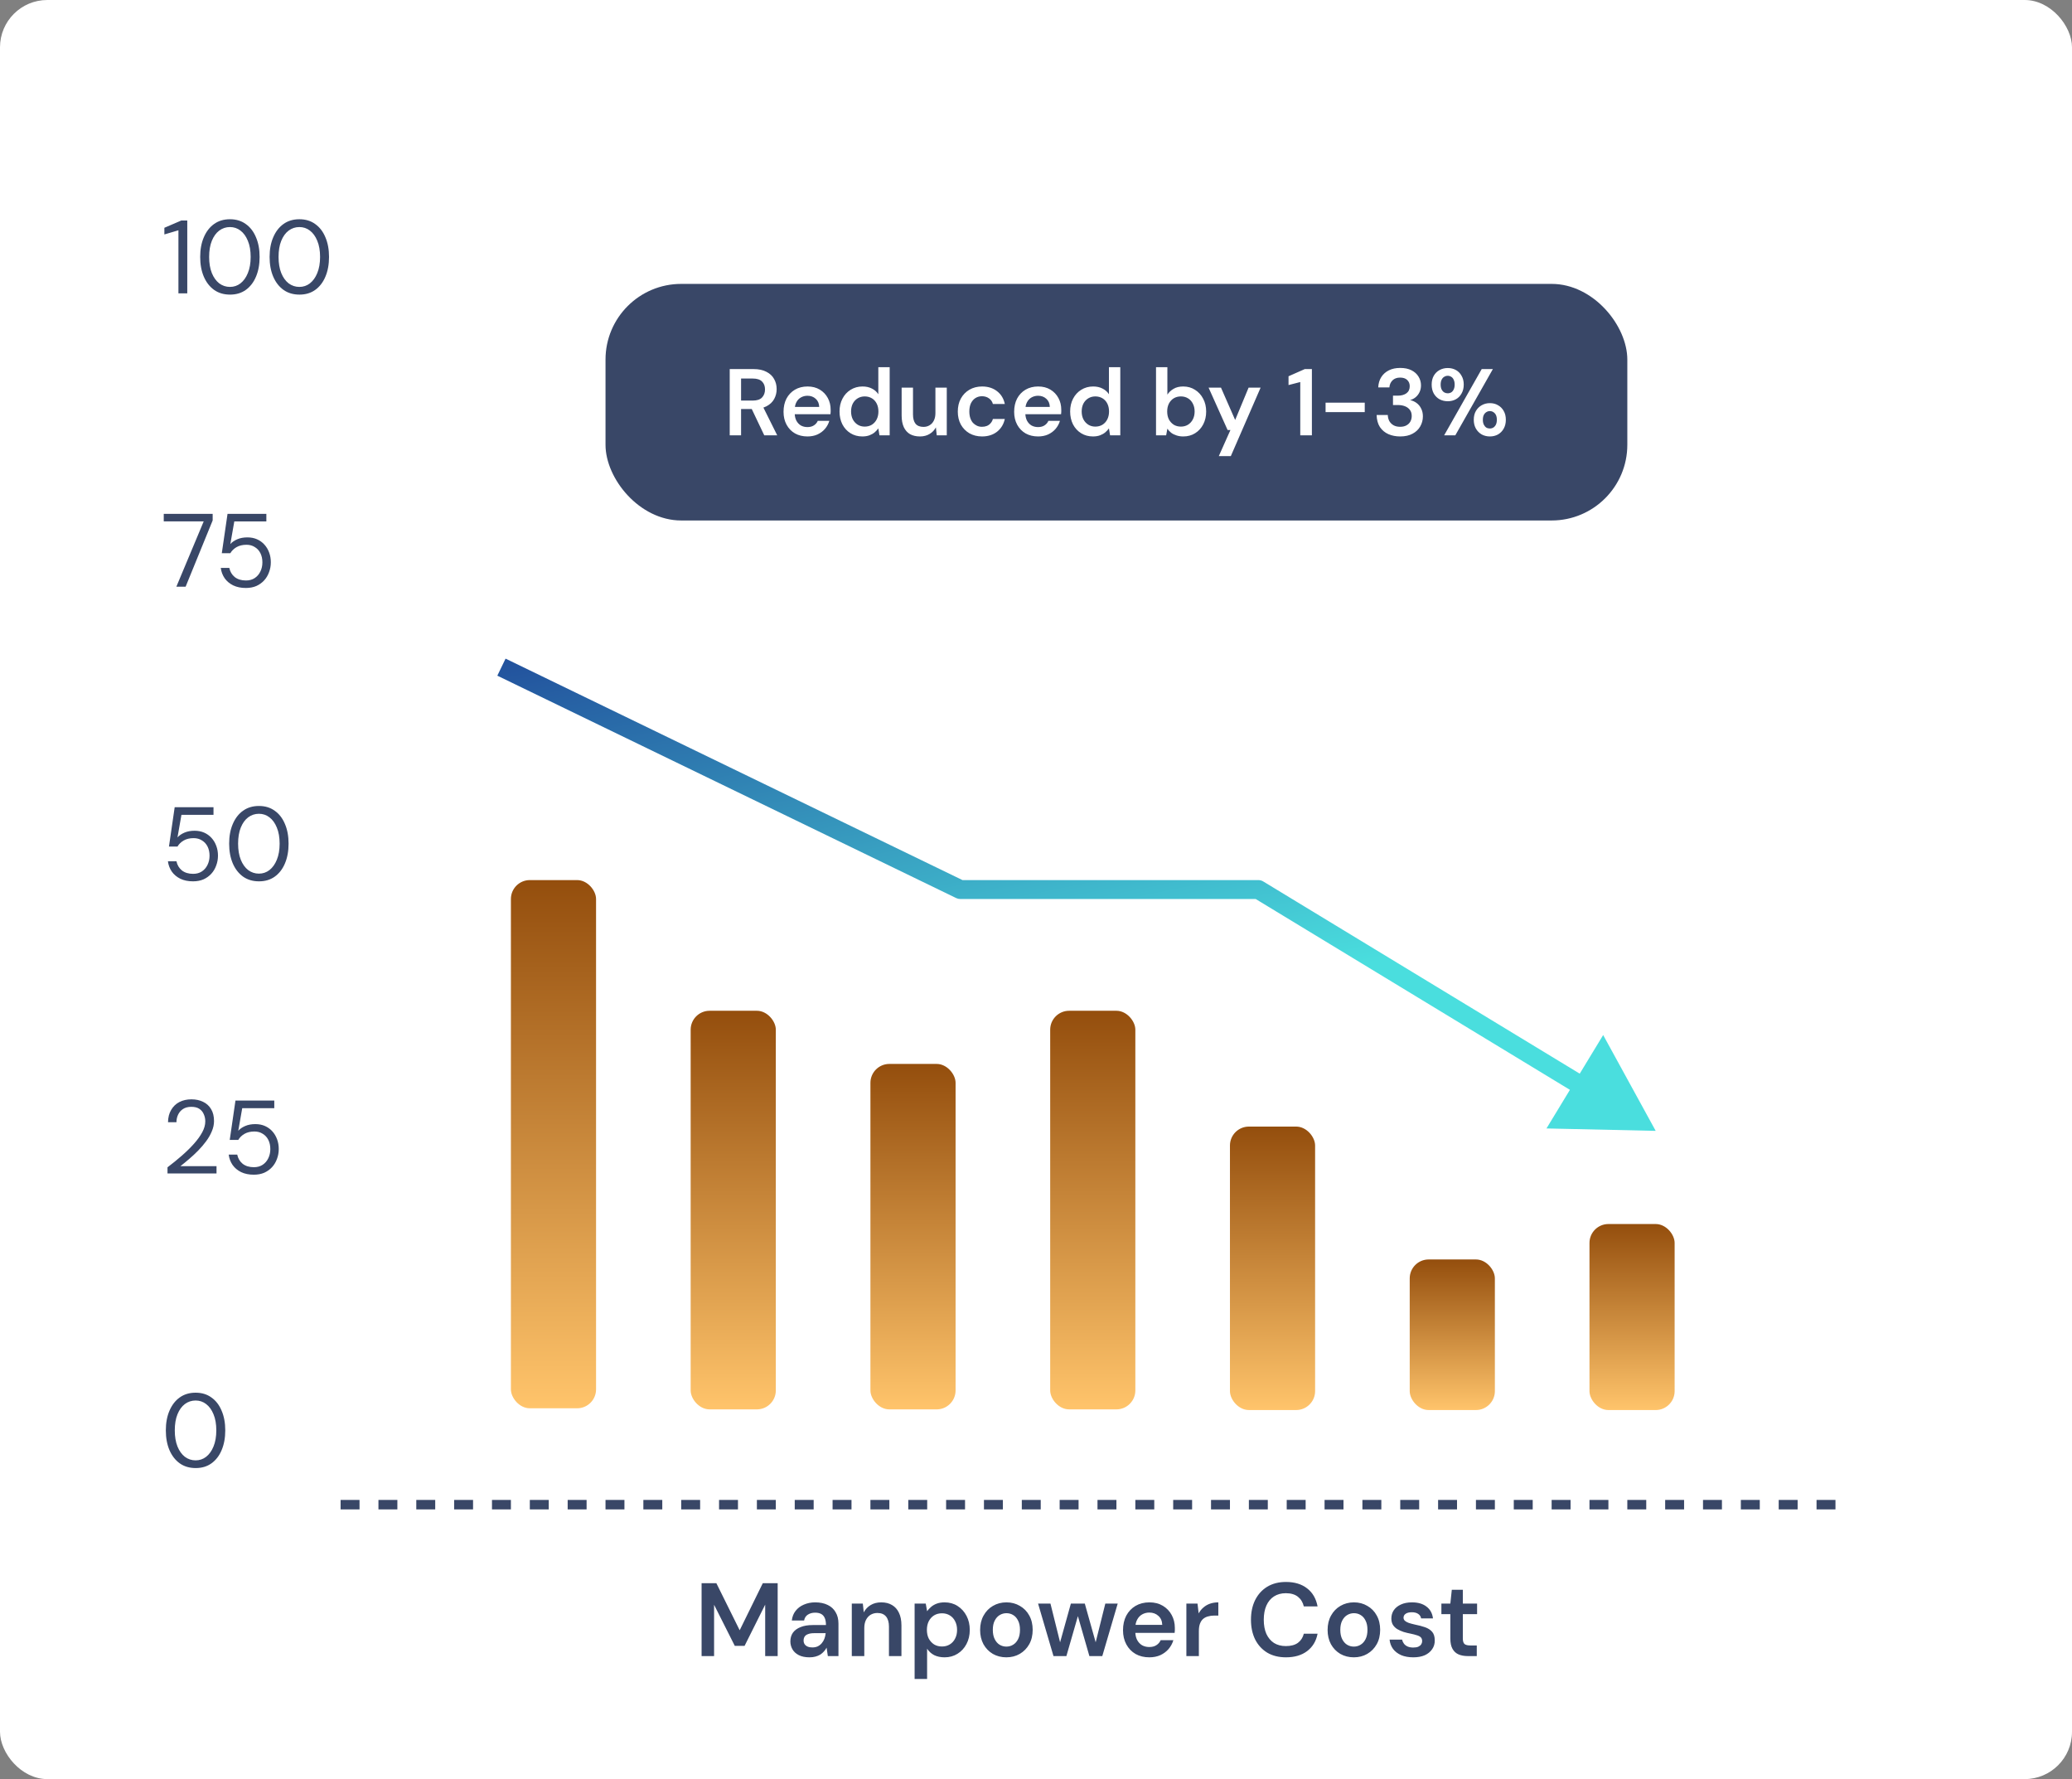 <svg width="219" height="188" viewBox="0 0 219 188" fill="none" xmlns="http://www.w3.org/2000/svg">
<rect x="0" y="0" width="219" height="188" fill="#808080" stroke="none"/>
<rect width="219" height="188" rx="5" fill="white"/>
<path d="M133 94L133 93C133.183 93 133.363 93.05 133.519 93.145L133 94ZM174.998 119.5L163.454 119.245L169.447 109.375L174.998 119.5ZM101.5 94L101.5 95C101.349 95 101.2 94.966 101.064 94.9L101.5 94ZM133.519 93.145L167.824 113.974L166.786 115.683L132.481 94.855L133.519 93.145ZM133 95L101.5 95L101.5 93L133 93L133 95ZM101.064 94.9L52.565 71.399L53.437 69.599L101.936 93.1L101.064 94.9Z" fill="url(#paint0_linear_4400_262)"/>
<rect x="54" y="93" width="9" height="55.816" rx="2" fill="url(#paint1_linear_4400_262)"/>
<rect x="73" y="106.81" width="9" height="42.121" rx="2" fill="url(#paint2_linear_4400_262)"/>
<rect x="111" y="106.81" width="9" height="42.121" rx="2" fill="url(#paint3_linear_4400_262)"/>
<rect x="92" y="112.427" width="9" height="36.505" rx="2" fill="url(#paint4_linear_4400_262)"/>
<rect x="130" y="119.048" width="9" height="29.953" rx="2" fill="url(#paint5_linear_4400_262)"/>
<rect x="168" y="129.345" width="9" height="19.657" rx="2" fill="url(#paint6_linear_4400_262)"/>
<rect x="149" y="133.089" width="9" height="15.913" rx="2" fill="url(#paint7_linear_4400_262)"/>
<path d="M36 159L194 159" stroke="#394767" stroke-dasharray="2 2"/>
<path d="M74.155 175V167.3H75.717L78.181 172.272L80.623 167.3H82.196V175H80.876V169.566L78.698 173.922H77.664L75.475 169.577V175H74.155ZM85.562 175.132C85.108 175.132 84.73 175.055 84.43 174.901C84.129 174.747 83.905 174.542 83.758 174.285C83.612 174.028 83.538 173.75 83.538 173.449C83.538 173.097 83.626 172.793 83.802 172.536C83.986 172.279 84.254 172.081 84.606 171.942C84.957 171.795 85.39 171.722 85.903 171.722H87.3C87.3 171.429 87.26 171.187 87.18 170.996C87.099 170.798 86.974 170.651 86.805 170.556C86.637 170.461 86.421 170.413 86.156 170.413C85.856 170.413 85.599 170.483 85.386 170.622C85.174 170.754 85.042 170.959 84.99 171.238H83.692C83.737 170.842 83.868 170.505 84.088 170.226C84.308 169.94 84.598 169.72 84.957 169.566C85.324 169.405 85.724 169.324 86.156 169.324C86.677 169.324 87.121 169.416 87.487 169.599C87.854 169.775 88.133 170.032 88.323 170.369C88.522 170.699 88.621 171.099 88.621 171.568V175H87.499L87.367 174.109C87.293 174.256 87.198 174.391 87.081 174.516C86.971 174.641 86.842 174.751 86.695 174.846C86.549 174.934 86.38 175.004 86.189 175.055C86.006 175.106 85.797 175.132 85.562 175.132ZM85.859 174.087C86.072 174.087 86.259 174.05 86.421 173.977C86.589 173.896 86.732 173.786 86.85 173.647C86.974 173.5 87.07 173.339 87.135 173.163C87.201 172.987 87.246 172.8 87.267 172.602V172.58H86.046C85.79 172.58 85.577 172.613 85.409 172.679C85.24 172.738 85.119 172.826 85.046 172.943C84.972 173.06 84.936 173.196 84.936 173.35C84.936 173.504 84.972 173.636 85.046 173.746C85.119 173.856 85.225 173.94 85.365 173.999C85.504 174.058 85.669 174.087 85.859 174.087ZM90.031 175V169.456H91.197L91.296 170.38C91.465 170.057 91.707 169.801 92.022 169.61C92.337 169.419 92.711 169.324 93.144 169.324C93.591 169.324 93.973 169.419 94.288 169.61C94.603 169.793 94.845 170.065 95.014 170.424C95.19 170.783 95.278 171.231 95.278 171.766V175H93.958V171.887C93.958 171.425 93.855 171.069 93.65 170.82C93.445 170.571 93.14 170.446 92.737 170.446C92.473 170.446 92.235 170.508 92.022 170.633C91.817 170.758 91.652 170.941 91.527 171.183C91.41 171.418 91.351 171.704 91.351 172.041V175H90.031ZM96.67 177.42V169.456H97.847L97.99 170.259C98.107 170.098 98.246 169.947 98.408 169.808C98.576 169.661 98.778 169.544 99.013 169.456C99.255 169.368 99.53 169.324 99.838 169.324C100.358 169.324 100.817 169.452 101.213 169.709C101.616 169.966 101.931 170.314 102.159 170.754C102.386 171.187 102.5 171.682 102.5 172.239C102.5 172.796 102.382 173.295 102.148 173.735C101.92 174.168 101.605 174.509 101.202 174.758C100.806 175.007 100.351 175.132 99.838 175.132C99.42 175.132 99.053 175.055 98.738 174.901C98.43 174.74 98.18 174.512 97.99 174.219V177.42H96.67ZM99.563 173.988C99.871 173.988 100.146 173.915 100.388 173.768C100.63 173.621 100.817 173.416 100.949 173.152C101.088 172.888 101.158 172.584 101.158 172.239C101.158 171.887 101.088 171.579 100.949 171.315C100.817 171.051 100.63 170.846 100.388 170.699C100.146 170.552 99.871 170.479 99.563 170.479C99.247 170.479 98.969 170.552 98.727 170.699C98.492 170.846 98.305 171.051 98.166 171.315C98.034 171.579 97.968 171.883 97.968 172.228C97.968 172.58 98.034 172.888 98.166 173.152C98.305 173.409 98.492 173.614 98.727 173.768C98.969 173.915 99.247 173.988 99.563 173.988ZM106.366 175.132C105.838 175.132 105.361 175.011 104.936 174.769C104.518 174.52 104.188 174.179 103.946 173.746C103.711 173.306 103.594 172.804 103.594 172.239C103.594 171.66 103.715 171.154 103.957 170.721C104.199 170.281 104.529 169.94 104.947 169.698C105.372 169.449 105.849 169.324 106.377 169.324C106.905 169.324 107.378 169.449 107.796 169.698C108.221 169.94 108.551 170.277 108.786 170.71C109.028 171.143 109.149 171.649 109.149 172.228C109.149 172.807 109.028 173.313 108.786 173.746C108.544 174.179 108.21 174.52 107.785 174.769C107.367 175.011 106.894 175.132 106.366 175.132ZM106.366 173.999C106.63 173.999 106.868 173.933 107.081 173.801C107.301 173.669 107.477 173.471 107.609 173.207C107.741 172.943 107.807 172.617 107.807 172.228C107.807 171.839 107.741 171.517 107.609 171.26C107.484 170.996 107.312 170.798 107.092 170.666C106.879 170.534 106.641 170.468 106.377 170.468C106.12 170.468 105.882 170.534 105.662 170.666C105.442 170.798 105.266 170.996 105.134 171.26C105.002 171.517 104.936 171.839 104.936 172.228C104.936 172.617 105.002 172.943 105.134 173.207C105.266 173.471 105.438 173.669 105.651 173.801C105.871 173.933 106.109 173.999 106.366 173.999ZM111.348 175L109.72 169.456H111.029L112.162 174.01L111.92 173.999L113.185 169.456H114.659L115.935 173.999H115.693L116.826 169.456H118.135L116.507 175H115.143L113.79 170.303H114.065L112.712 175H111.348ZM121.48 175.132C120.93 175.132 120.446 175.015 120.028 174.78C119.61 174.538 119.284 174.201 119.049 173.768C118.815 173.335 118.697 172.837 118.697 172.272C118.697 171.685 118.811 171.172 119.038 170.732C119.273 170.292 119.599 169.947 120.017 169.698C120.443 169.449 120.934 169.324 121.491 169.324C122.034 169.324 122.507 169.445 122.91 169.687C123.314 169.929 123.625 170.255 123.845 170.666C124.065 171.069 124.175 171.524 124.175 172.03C124.175 172.103 124.175 172.184 124.175 172.272C124.175 172.36 124.168 172.452 124.153 172.547H119.643V171.7H122.844C122.83 171.297 122.694 170.981 122.437 170.754C122.181 170.519 121.862 170.402 121.48 170.402C121.209 170.402 120.96 170.464 120.732 170.589C120.505 170.714 120.325 170.901 120.193 171.15C120.061 171.392 119.995 171.7 119.995 172.074V172.393C119.995 172.738 120.058 173.035 120.182 173.284C120.314 173.533 120.49 173.724 120.71 173.856C120.938 173.981 121.191 174.043 121.469 174.043C121.777 174.043 122.03 173.977 122.228 173.845C122.434 173.713 122.584 173.537 122.679 173.317H124.021C123.919 173.662 123.75 173.973 123.515 174.252C123.281 174.523 122.991 174.74 122.646 174.901C122.302 175.055 121.913 175.132 121.48 175.132ZM125.394 175V169.456H126.571L126.692 170.49C126.824 170.248 126.989 170.043 127.187 169.874C127.385 169.698 127.616 169.562 127.88 169.467C128.152 169.372 128.449 169.324 128.771 169.324V170.721H128.309C128.089 170.721 127.88 170.75 127.682 170.809C127.484 170.86 127.312 170.948 127.165 171.073C127.026 171.19 126.916 171.355 126.835 171.568C126.755 171.773 126.714 172.034 126.714 172.349V175H125.394ZM135.917 175.132C135.154 175.132 134.494 174.967 133.937 174.637C133.387 174.3 132.962 173.834 132.661 173.24C132.368 172.639 132.221 171.946 132.221 171.161C132.221 170.369 132.368 169.676 132.661 169.082C132.962 168.481 133.387 168.011 133.937 167.674C134.494 167.337 135.154 167.168 135.917 167.168C136.834 167.168 137.582 167.395 138.161 167.85C138.74 168.297 139.107 168.932 139.261 169.753H137.809C137.706 169.32 137.497 168.979 137.182 168.73C136.867 168.481 136.441 168.356 135.906 168.356C135.422 168.356 135.004 168.47 134.652 168.697C134.307 168.917 134.04 169.24 133.849 169.665C133.666 170.083 133.574 170.582 133.574 171.161C133.574 171.74 133.666 172.239 133.849 172.657C134.04 173.068 134.307 173.387 134.652 173.614C135.004 173.834 135.422 173.944 135.906 173.944C136.441 173.944 136.867 173.83 137.182 173.603C137.497 173.368 137.706 173.046 137.809 172.635H139.261C139.114 173.412 138.748 174.025 138.161 174.472C137.582 174.912 136.834 175.132 135.917 175.132ZM143.093 175.132C142.565 175.132 142.089 175.011 141.663 174.769C141.245 174.52 140.915 174.179 140.673 173.746C140.439 173.306 140.321 172.804 140.321 172.239C140.321 171.66 140.442 171.154 140.684 170.721C140.926 170.281 141.256 169.94 141.674 169.698C142.1 169.449 142.576 169.324 143.104 169.324C143.632 169.324 144.105 169.449 144.523 169.698C144.949 169.94 145.279 170.277 145.513 170.71C145.755 171.143 145.876 171.649 145.876 172.228C145.876 172.807 145.755 173.313 145.513 173.746C145.271 174.179 144.938 174.52 144.512 174.769C144.094 175.011 143.621 175.132 143.093 175.132ZM143.093 173.999C143.357 173.999 143.596 173.933 143.808 173.801C144.028 173.669 144.204 173.471 144.336 173.207C144.468 172.943 144.534 172.617 144.534 172.228C144.534 171.839 144.468 171.517 144.336 171.26C144.212 170.996 144.039 170.798 143.819 170.666C143.607 170.534 143.368 170.468 143.104 170.468C142.848 170.468 142.609 170.534 142.389 170.666C142.169 170.798 141.993 170.996 141.861 171.26C141.729 171.517 141.663 171.839 141.663 172.228C141.663 172.617 141.729 172.943 141.861 173.207C141.993 173.471 142.166 173.669 142.378 173.801C142.598 173.933 142.837 173.999 143.093 173.999ZM149.38 175.132C148.888 175.132 148.459 175.055 148.093 174.901C147.733 174.74 147.447 174.52 147.235 174.241C147.029 173.955 146.908 173.629 146.872 173.262H148.192C148.228 173.416 148.294 173.559 148.39 173.691C148.485 173.816 148.613 173.915 148.775 173.988C148.943 174.061 149.141 174.098 149.369 174.098C149.589 174.098 149.768 174.069 149.908 174.01C150.047 173.944 150.15 173.86 150.216 173.757C150.282 173.654 150.315 173.544 150.315 173.427C150.315 173.251 150.267 173.115 150.172 173.02C150.076 172.925 149.937 172.851 149.754 172.8C149.578 172.741 149.365 172.686 149.116 172.635C148.852 172.584 148.595 172.521 148.346 172.448C148.104 172.367 147.884 172.268 147.686 172.151C147.495 172.034 147.341 171.883 147.224 171.7C147.114 171.517 147.059 171.293 147.059 171.029C147.059 170.706 147.143 170.417 147.312 170.16C147.488 169.903 147.737 169.702 148.06 169.555C148.39 169.401 148.782 169.324 149.237 169.324C149.882 169.324 150.395 169.474 150.777 169.775C151.165 170.068 151.393 170.483 151.459 171.018H150.205C150.168 170.813 150.065 170.655 149.897 170.545C149.728 170.428 149.504 170.369 149.226 170.369C148.94 170.369 148.72 170.424 148.566 170.534C148.419 170.637 148.346 170.776 148.346 170.952C148.346 171.062 148.39 171.165 148.478 171.26C148.573 171.348 148.709 171.425 148.885 171.491C149.061 171.55 149.277 171.608 149.534 171.667C149.944 171.748 150.307 171.843 150.623 171.953C150.938 172.063 151.187 172.224 151.371 172.437C151.554 172.65 151.646 172.95 151.646 173.339C151.653 173.691 151.561 174.003 151.371 174.274C151.187 174.545 150.927 174.758 150.59 174.912C150.252 175.059 149.849 175.132 149.38 175.132ZM155.142 175C154.768 175 154.442 174.941 154.163 174.824C153.892 174.707 153.679 174.512 153.525 174.241C153.371 173.97 153.294 173.603 153.294 173.141V170.567H152.348V169.456H153.294L153.448 167.993H154.614V169.456H156.121V170.567H154.614V173.141C154.614 173.42 154.673 173.614 154.79 173.724C154.915 173.827 155.12 173.878 155.406 173.878H156.088V175H155.142Z" fill="#394767"/>
<path d="M20.685 155.132C20.032 155.132 19.471 154.967 19.002 154.637C18.533 154.3 18.17 153.834 17.913 153.24C17.656 152.639 17.528 151.942 17.528 151.15C17.528 150.358 17.656 149.665 17.913 149.071C18.17 148.47 18.529 148.004 18.991 147.674C19.46 147.337 20.021 147.168 20.674 147.168C21.327 147.168 21.884 147.337 22.346 147.674C22.815 148.004 23.175 148.47 23.424 149.071C23.681 149.665 23.809 150.358 23.809 151.15C23.809 151.942 23.681 152.639 23.424 153.24C23.175 153.834 22.815 154.3 22.346 154.637C21.884 154.967 21.33 155.132 20.685 155.132ZM20.674 154.318C21.092 154.318 21.462 154.193 21.785 153.944C22.115 153.687 22.375 153.324 22.566 152.855C22.764 152.378 22.863 151.81 22.863 151.15C22.863 150.483 22.764 149.914 22.566 149.445C22.375 148.976 22.115 148.616 21.785 148.367C21.462 148.118 21.092 147.993 20.674 147.993C20.256 147.993 19.878 148.118 19.541 148.367C19.211 148.616 18.951 148.976 18.76 149.445C18.569 149.914 18.474 150.483 18.474 151.15C18.474 151.81 18.569 152.378 18.76 152.855C18.951 153.324 19.211 153.687 19.541 153.944C19.878 154.193 20.256 154.318 20.674 154.318Z" fill="#394767"/>
<path d="M17.704 124V123.351C18.247 122.94 18.756 122.526 19.233 122.108C19.71 121.69 20.131 121.276 20.498 120.865C20.872 120.447 21.165 120.04 21.378 119.644C21.591 119.248 21.697 118.867 21.697 118.5C21.697 118.229 21.646 117.979 21.543 117.752C21.448 117.517 21.294 117.327 21.081 117.18C20.868 117.033 20.582 116.96 20.223 116.96C19.871 116.96 19.578 117.037 19.343 117.191C19.116 117.338 18.943 117.536 18.826 117.785C18.709 118.027 18.65 118.295 18.65 118.588H17.759C17.766 118.082 17.876 117.649 18.089 117.29C18.302 116.923 18.591 116.645 18.958 116.454C19.332 116.263 19.757 116.168 20.234 116.168C20.696 116.168 21.107 116.256 21.466 116.432C21.825 116.601 22.108 116.857 22.313 117.202C22.518 117.539 22.621 117.961 22.621 118.467C22.621 118.826 22.544 119.186 22.39 119.545C22.243 119.904 22.042 120.256 21.785 120.601C21.536 120.938 21.257 121.265 20.949 121.58C20.641 121.895 20.322 122.192 19.992 122.471C19.669 122.75 19.361 123.003 19.068 123.23H22.885V124H17.704ZM26.823 124.132C26.309 124.132 25.862 124.04 25.481 123.857C25.099 123.666 24.799 123.413 24.579 123.098C24.359 122.775 24.223 122.412 24.172 122.009H25.074C25.154 122.405 25.345 122.728 25.646 122.977C25.954 123.219 26.35 123.34 26.834 123.34C27.193 123.34 27.501 123.256 27.758 123.087C28.015 122.918 28.212 122.691 28.352 122.405C28.498 122.112 28.572 121.785 28.572 121.426C28.572 121.059 28.502 120.737 28.363 120.458C28.224 120.179 28.026 119.963 27.769 119.809C27.52 119.648 27.226 119.567 26.889 119.567C26.478 119.567 26.126 119.651 25.833 119.82C25.547 119.989 25.331 120.201 25.184 120.458H24.282L24.887 116.3H28.99V117.103H25.602L25.184 119.49C25.367 119.285 25.613 119.116 25.921 118.984C26.229 118.852 26.584 118.786 26.988 118.786C27.362 118.786 27.699 118.852 28 118.984C28.3 119.116 28.561 119.303 28.781 119.545C29.001 119.787 29.169 120.069 29.287 120.392C29.404 120.707 29.463 121.048 29.463 121.415C29.463 121.782 29.401 122.13 29.276 122.46C29.159 122.79 28.986 123.08 28.759 123.329C28.532 123.578 28.256 123.776 27.934 123.923C27.611 124.062 27.241 124.132 26.823 124.132Z" fill="#394767"/>
<path d="M20.399 93.132C19.886 93.132 19.438 93.04 19.057 92.857C18.676 92.666 18.375 92.413 18.155 92.098C17.935 91.775 17.799 91.412 17.748 91.009H18.65C18.731 91.405 18.921 91.728 19.222 91.977C19.53 92.219 19.926 92.34 20.41 92.34C20.769 92.34 21.077 92.256 21.334 92.087C21.591 91.918 21.789 91.691 21.928 91.405C22.075 91.112 22.148 90.785 22.148 90.426C22.148 90.059 22.078 89.737 21.939 89.458C21.8 89.179 21.602 88.963 21.345 88.809C21.096 88.648 20.802 88.567 20.465 88.567C20.054 88.567 19.702 88.651 19.409 88.82C19.123 88.989 18.907 89.201 18.76 89.458H17.858L18.463 85.3H22.566V86.103H19.178L18.76 88.49C18.943 88.285 19.189 88.116 19.497 87.984C19.805 87.852 20.161 87.786 20.564 87.786C20.938 87.786 21.275 87.852 21.576 87.984C21.877 88.116 22.137 88.303 22.357 88.545C22.577 88.787 22.746 89.069 22.863 89.392C22.98 89.707 23.039 90.048 23.039 90.415C23.039 90.782 22.977 91.13 22.852 91.46C22.735 91.79 22.562 92.08 22.335 92.329C22.108 92.578 21.833 92.776 21.51 92.923C21.187 93.062 20.817 93.132 20.399 93.132ZM27.377 93.132C26.725 93.132 26.164 92.967 25.694 92.637C25.225 92.3 24.862 91.834 24.605 91.24C24.349 90.639 24.22 89.942 24.22 89.15C24.22 88.358 24.349 87.665 24.605 87.071C24.862 86.47 25.221 86.004 25.683 85.674C26.153 85.337 26.714 85.168 27.366 85.168C28.019 85.168 28.576 85.337 29.038 85.674C29.508 86.004 29.867 86.47 30.116 87.071C30.373 87.665 30.501 88.358 30.501 89.15C30.501 89.942 30.373 90.639 30.116 91.24C29.867 91.834 29.508 92.3 29.038 92.637C28.576 92.967 28.023 93.132 27.377 93.132ZM27.366 92.318C27.784 92.318 28.155 92.193 28.477 91.944C28.807 91.687 29.068 91.324 29.258 90.855C29.456 90.378 29.555 89.81 29.555 89.15C29.555 88.483 29.456 87.914 29.258 87.445C29.068 86.976 28.807 86.616 28.477 86.367C28.155 86.118 27.784 85.993 27.366 85.993C26.948 85.993 26.571 86.118 26.233 86.367C25.903 86.616 25.643 86.976 25.452 87.445C25.262 87.914 25.166 88.483 25.166 89.15C25.166 89.81 25.262 90.378 25.452 90.855C25.643 91.324 25.903 91.687 26.233 91.944C26.571 92.193 26.948 92.318 27.366 92.318Z" fill="#394767"/>
<path d="M18.639 62L21.532 55.092H17.308V54.3H22.478V54.993L19.618 62H18.639ZM25.985 62.132C25.472 62.132 25.024 62.04 24.643 61.857C24.262 61.666 23.961 61.413 23.741 61.098C23.521 60.775 23.385 60.412 23.334 60.009H24.236C24.317 60.405 24.507 60.728 24.808 60.977C25.116 61.219 25.512 61.34 25.996 61.34C26.355 61.34 26.663 61.256 26.92 61.087C27.177 60.918 27.375 60.691 27.514 60.405C27.661 60.112 27.734 59.785 27.734 59.426C27.734 59.059 27.664 58.737 27.525 58.458C27.386 58.179 27.188 57.963 26.931 57.809C26.682 57.648 26.388 57.567 26.051 57.567C25.64 57.567 25.288 57.651 24.995 57.82C24.709 57.989 24.493 58.201 24.346 58.458H23.444L24.049 54.3H28.152V55.103H24.764L24.346 57.49C24.529 57.285 24.775 57.116 25.083 56.984C25.391 56.852 25.747 56.786 26.15 56.786C26.524 56.786 26.861 56.852 27.162 56.984C27.463 57.116 27.723 57.303 27.943 57.545C28.163 57.787 28.332 58.069 28.449 58.392C28.566 58.707 28.625 59.048 28.625 59.415C28.625 59.782 28.563 60.13 28.438 60.46C28.321 60.79 28.148 61.08 27.921 61.329C27.694 61.578 27.419 61.776 27.096 61.923C26.773 62.062 26.403 62.132 25.985 62.132Z" fill="#394767"/>
<path d="M18.859 31V24.334L17.374 24.774V24.07L19.167 23.3H19.794V31H18.859ZM24.316 31.132C23.663 31.132 23.102 30.967 22.633 30.637C22.163 30.3 21.8 29.834 21.544 29.24C21.287 28.639 21.159 27.942 21.159 27.15C21.159 26.358 21.287 25.665 21.544 25.071C21.8 24.47 22.16 24.004 22.622 23.674C23.091 23.337 23.652 23.168 24.305 23.168C24.957 23.168 25.515 23.337 25.977 23.674C26.446 24.004 26.805 24.47 27.055 25.071C27.311 25.665 27.44 26.358 27.44 27.15C27.44 27.942 27.311 28.639 27.055 29.24C26.805 29.834 26.446 30.3 25.977 30.637C25.515 30.967 24.961 31.132 24.316 31.132ZM24.305 30.318C24.723 30.318 25.093 30.193 25.416 29.944C25.746 29.687 26.006 29.324 26.197 28.855C26.395 28.378 26.494 27.81 26.494 27.15C26.494 26.483 26.395 25.914 26.197 25.445C26.006 24.976 25.746 24.616 25.416 24.367C25.093 24.118 24.723 23.993 24.305 23.993C23.887 23.993 23.509 24.118 23.172 24.367C22.842 24.616 22.581 24.976 22.391 25.445C22.2 25.914 22.105 26.483 22.105 27.15C22.105 27.81 22.2 28.378 22.391 28.855C22.581 29.324 22.842 29.687 23.172 29.944C23.509 30.193 23.887 30.318 24.305 30.318ZM31.653 31.132C31 31.132 30.439 30.967 29.97 30.637C29.5 30.3 29.137 29.834 28.881 29.24C28.624 28.639 28.496 27.942 28.496 27.15C28.496 26.358 28.624 25.665 28.881 25.071C29.137 24.47 29.497 24.004 29.959 23.674C30.428 23.337 30.989 23.168 31.642 23.168C32.294 23.168 32.852 23.337 33.314 23.674C33.783 24.004 34.142 24.47 34.392 25.071C34.648 25.665 34.777 26.358 34.777 27.15C34.777 27.942 34.648 28.639 34.392 29.24C34.142 29.834 33.783 30.3 33.314 30.637C32.852 30.967 32.298 31.132 31.653 31.132ZM31.642 30.318C32.06 30.318 32.43 30.193 32.753 29.944C33.083 29.687 33.343 29.324 33.534 28.855C33.732 28.378 33.831 27.81 33.831 27.15C33.831 26.483 33.732 25.914 33.534 25.445C33.343 24.976 33.083 24.616 32.753 24.367C32.43 24.118 32.06 23.993 31.642 23.993C31.224 23.993 30.846 24.118 30.509 24.367C30.179 24.616 29.918 24.976 29.728 25.445C29.537 25.914 29.442 26.483 29.442 27.15C29.442 27.81 29.537 28.378 29.728 28.855C29.918 29.324 30.179 29.687 30.509 29.944C30.846 30.193 31.224 30.318 31.642 30.318Z" fill="#394767"/>
<rect x="64" y="30" width="108" height="25" rx="8" fill="#394767"/>
<path d="M77.128 46V39H79.638C80.191 39 80.648 39.097 81.008 39.29C81.375 39.477 81.645 39.73 81.818 40.05C81.998 40.363 82.088 40.72 82.088 41.12C82.088 41.493 82.001 41.84 81.828 42.16C81.655 42.48 81.385 42.737 81.018 42.93C80.651 43.123 80.181 43.22 79.608 43.22H78.328V46H77.128ZM80.778 46L79.308 42.91H80.608L82.148 46H80.778ZM78.328 42.33H79.558C80.005 42.33 80.331 42.223 80.538 42.01C80.751 41.79 80.858 41.503 80.858 41.15C80.858 40.803 80.755 40.527 80.548 40.32C80.341 40.107 80.011 40 79.558 40H78.328V42.33ZM85.346 46.12C84.846 46.12 84.406 46.013 84.026 45.8C83.646 45.58 83.35 45.273 83.136 44.88C82.923 44.487 82.816 44.033 82.816 43.52C82.816 42.987 82.92 42.52 83.126 42.12C83.34 41.72 83.636 41.407 84.016 41.18C84.403 40.953 84.85 40.84 85.356 40.84C85.85 40.84 86.28 40.95 86.646 41.17C87.013 41.39 87.296 41.687 87.496 42.06C87.696 42.427 87.796 42.84 87.796 43.3C87.796 43.367 87.796 43.44 87.796 43.52C87.796 43.6 87.79 43.683 87.776 43.77H83.676V43H86.586C86.573 42.633 86.45 42.347 86.216 42.14C85.983 41.927 85.693 41.82 85.346 41.82C85.1 41.82 84.873 41.877 84.666 41.99C84.46 42.103 84.296 42.273 84.176 42.5C84.056 42.72 83.996 43 83.996 43.34V43.63C83.996 43.943 84.053 44.213 84.166 44.44C84.286 44.667 84.446 44.84 84.646 44.96C84.853 45.073 85.083 45.13 85.336 45.13C85.616 45.13 85.846 45.07 86.026 44.95C86.213 44.83 86.35 44.67 86.436 44.47H87.656C87.563 44.783 87.41 45.067 87.196 45.32C86.983 45.567 86.72 45.763 86.406 45.91C86.093 46.05 85.74 46.12 85.346 46.12ZM91.144 46.12C90.678 46.12 90.261 46.007 89.894 45.78C89.528 45.553 89.241 45.24 89.034 44.84C88.834 44.44 88.734 43.987 88.734 43.48C88.734 42.973 88.838 42.523 89.044 42.13C89.251 41.73 89.538 41.417 89.904 41.19C90.278 40.957 90.698 40.84 91.164 40.84C91.544 40.84 91.874 40.913 92.154 41.06C92.441 41.2 92.668 41.4 92.834 41.66V38.8H94.034V46H92.954L92.834 45.27C92.728 45.417 92.598 45.557 92.444 45.69C92.291 45.817 92.108 45.92 91.894 46C91.681 46.08 91.431 46.12 91.144 46.12ZM91.394 45.08C91.681 45.08 91.934 45.013 92.154 44.88C92.374 44.74 92.544 44.55 92.664 44.31C92.784 44.07 92.844 43.793 92.844 43.48C92.844 43.167 92.784 42.89 92.664 42.65C92.544 42.41 92.374 42.223 92.154 42.09C91.934 41.957 91.681 41.89 91.394 41.89C91.121 41.89 90.874 41.957 90.654 42.09C90.434 42.223 90.261 42.41 90.134 42.65C90.014 42.89 89.954 43.167 89.954 43.48C89.954 43.793 90.014 44.07 90.134 44.31C90.261 44.55 90.434 44.74 90.654 44.88C90.874 45.013 91.121 45.08 91.394 45.08ZM97.239 46.12C96.833 46.12 96.483 46.04 96.189 45.88C95.903 45.713 95.683 45.467 95.529 45.14C95.376 44.807 95.299 44.397 95.299 43.91V40.96H96.499V43.79C96.499 44.223 96.589 44.553 96.769 44.78C96.956 45 97.236 45.11 97.609 45.11C97.849 45.11 98.063 45.053 98.249 44.94C98.443 44.827 98.593 44.663 98.699 44.45C98.813 44.23 98.869 43.963 98.869 43.65V40.96H100.069V46H99.009L98.919 45.16C98.766 45.453 98.543 45.687 98.249 45.86C97.963 46.033 97.626 46.12 97.239 46.12ZM103.794 46.12C103.301 46.12 102.858 46.01 102.464 45.79C102.078 45.563 101.774 45.253 101.554 44.86C101.341 44.46 101.234 44.007 101.234 43.5C101.234 42.973 101.341 42.513 101.554 42.12C101.774 41.72 102.078 41.407 102.464 41.18C102.858 40.953 103.304 40.84 103.804 40.84C104.431 40.84 104.958 41.007 105.384 41.34C105.811 41.667 106.084 42.117 106.204 42.69H104.944C104.878 42.437 104.738 42.237 104.524 42.09C104.318 41.943 104.071 41.87 103.784 41.87C103.538 41.87 103.311 41.933 103.104 42.06C102.904 42.187 102.744 42.37 102.624 42.61C102.511 42.85 102.454 43.14 102.454 43.48C102.454 43.74 102.488 43.97 102.554 44.17C102.621 44.37 102.714 44.54 102.834 44.68C102.961 44.813 103.104 44.917 103.264 44.99C103.424 45.063 103.598 45.1 103.784 45.1C103.978 45.1 104.151 45.07 104.304 45.01C104.464 44.943 104.598 44.847 104.704 44.72C104.818 44.593 104.898 44.443 104.944 44.27H106.204C106.084 44.83 105.811 45.28 105.384 45.62C104.958 45.953 104.428 46.12 103.794 46.12ZM109.721 46.12C109.221 46.12 108.781 46.013 108.401 45.8C108.021 45.58 107.725 45.273 107.511 44.88C107.298 44.487 107.191 44.033 107.191 43.52C107.191 42.987 107.295 42.52 107.501 42.12C107.715 41.72 108.011 41.407 108.391 41.18C108.778 40.953 109.225 40.84 109.731 40.84C110.225 40.84 110.655 40.95 111.021 41.17C111.388 41.39 111.671 41.687 111.871 42.06C112.071 42.427 112.171 42.84 112.171 43.3C112.171 43.367 112.171 43.44 112.171 43.52C112.171 43.6 112.165 43.683 112.151 43.77H108.051V43H110.961C110.948 42.633 110.825 42.347 110.591 42.14C110.358 41.927 110.068 41.82 109.721 41.82C109.475 41.82 109.248 41.877 109.041 41.99C108.835 42.103 108.671 42.273 108.551 42.5C108.431 42.72 108.371 43 108.371 43.34V43.63C108.371 43.943 108.428 44.213 108.541 44.44C108.661 44.667 108.821 44.84 109.021 44.96C109.228 45.073 109.458 45.13 109.711 45.13C109.991 45.13 110.221 45.07 110.401 44.95C110.588 44.83 110.725 44.67 110.811 44.47H112.031C111.938 44.783 111.785 45.067 111.571 45.32C111.358 45.567 111.095 45.763 110.781 45.91C110.468 46.05 110.115 46.12 109.721 46.12ZM115.519 46.12C115.053 46.12 114.636 46.007 114.269 45.78C113.903 45.553 113.616 45.24 113.409 44.84C113.209 44.44 113.109 43.987 113.109 43.48C113.109 42.973 113.213 42.523 113.419 42.13C113.626 41.73 113.913 41.417 114.279 41.19C114.653 40.957 115.073 40.84 115.539 40.84C115.919 40.84 116.249 40.913 116.529 41.06C116.816 41.2 117.043 41.4 117.209 41.66V38.8H118.409V46H117.329L117.209 45.27C117.103 45.417 116.973 45.557 116.819 45.69C116.666 45.817 116.483 45.92 116.269 46C116.056 46.08 115.806 46.12 115.519 46.12ZM115.769 45.08C116.056 45.08 116.309 45.013 116.529 44.88C116.749 44.74 116.919 44.55 117.039 44.31C117.159 44.07 117.219 43.793 117.219 43.48C117.219 43.167 117.159 42.89 117.039 42.65C116.919 42.41 116.749 42.223 116.529 42.09C116.309 41.957 116.056 41.89 115.769 41.89C115.496 41.89 115.249 41.957 115.029 42.09C114.809 42.223 114.636 42.41 114.509 42.65C114.389 42.89 114.329 43.167 114.329 43.48C114.329 43.793 114.389 44.07 114.509 44.31C114.636 44.55 114.809 44.74 115.029 44.88C115.249 45.013 115.496 45.08 115.769 45.08ZM125.066 46.12C124.799 46.12 124.559 46.083 124.346 46.01C124.132 45.943 123.946 45.85 123.786 45.73C123.626 45.603 123.492 45.46 123.386 45.3L123.256 46H122.186V38.8H123.386V41.7C123.546 41.453 123.762 41.25 124.036 41.09C124.309 40.923 124.649 40.84 125.056 40.84C125.529 40.84 125.946 40.957 126.306 41.19C126.672 41.417 126.959 41.73 127.166 42.13C127.379 42.523 127.486 42.977 127.486 43.49C127.486 43.99 127.382 44.44 127.176 44.84C126.969 45.24 126.682 45.553 126.316 45.78C125.956 46.007 125.539 46.12 125.066 46.12ZM124.816 45.08C125.096 45.08 125.346 45.013 125.566 44.88C125.786 44.74 125.956 44.553 126.076 44.32C126.202 44.08 126.266 43.8 126.266 43.48C126.266 43.167 126.202 42.89 126.076 42.65C125.956 42.41 125.786 42.223 125.566 42.09C125.346 41.957 125.096 41.89 124.816 41.89C124.529 41.89 124.276 41.957 124.056 42.09C123.842 42.223 123.672 42.41 123.546 42.65C123.426 42.89 123.366 43.167 123.366 43.48C123.366 43.8 123.426 44.08 123.546 44.32C123.672 44.553 123.842 44.74 124.056 44.88C124.276 45.013 124.529 45.08 124.816 45.08ZM128.821 48.2L130.051 45.44H129.751L127.741 40.96H129.051L130.551 44.38L131.971 40.96H133.241L130.091 48.2H128.821ZM137.431 46V40.37L136.191 40.69V39.76L137.911 39H138.661V46H137.431ZM140.107 43.55V42.55H144.247V43.55H140.107ZM147.992 46.12C147.538 46.12 147.125 46.04 146.752 45.88C146.378 45.713 146.078 45.463 145.852 45.13C145.632 44.79 145.515 44.363 145.502 43.85H146.682C146.688 44.083 146.742 44.297 146.842 44.49C146.948 44.677 147.098 44.827 147.292 44.94C147.485 45.047 147.718 45.1 147.992 45.1C148.252 45.1 148.472 45.05 148.652 44.95C148.838 44.85 148.978 44.713 149.072 44.54C149.165 44.367 149.212 44.173 149.212 43.96C149.212 43.7 149.148 43.487 149.022 43.32C148.895 43.147 148.722 43.017 148.502 42.93C148.282 42.843 148.032 42.8 147.752 42.8H147.232V41.81H147.752C148.118 41.81 148.418 41.727 148.652 41.56C148.885 41.387 149.002 41.137 149.002 40.81C149.002 40.537 148.912 40.317 148.732 40.15C148.558 39.983 148.308 39.9 147.982 39.9C147.642 39.9 147.372 40 147.172 40.2C146.978 40.4 146.872 40.647 146.852 40.94H145.672C145.692 40.52 145.798 40.157 145.992 39.85C146.192 39.537 146.462 39.297 146.802 39.13C147.142 38.963 147.538 38.88 147.992 38.88C148.465 38.88 148.865 38.963 149.192 39.13C149.518 39.297 149.765 39.52 149.932 39.8C150.105 40.08 150.192 40.387 150.192 40.72C150.192 40.98 150.142 41.217 150.042 41.43C149.942 41.643 149.805 41.823 149.632 41.97C149.465 42.11 149.268 42.213 149.042 42.28C149.302 42.333 149.532 42.437 149.732 42.59C149.938 42.743 150.098 42.94 150.212 43.18C150.332 43.413 150.392 43.687 150.392 44C150.392 44.38 150.298 44.733 150.112 45.06C149.932 45.38 149.662 45.637 149.302 45.83C148.948 46.023 148.512 46.12 147.992 46.12ZM152.64 46L156.61 39H157.79L153.82 46H152.64ZM157.47 46.12C157.157 46.12 156.87 46.05 156.61 45.91C156.357 45.763 156.154 45.56 156 45.3C155.847 45.033 155.77 44.72 155.77 44.36C155.77 43.993 155.847 43.68 156 43.42C156.154 43.16 156.357 42.96 156.61 42.82C156.87 42.673 157.157 42.6 157.47 42.6C157.797 42.6 158.084 42.673 158.33 42.82C158.584 42.96 158.784 43.16 158.93 43.42C159.084 43.68 159.16 43.993 159.16 44.36C159.16 44.72 159.084 45.033 158.93 45.3C158.784 45.56 158.584 45.763 158.33 45.91C158.077 46.05 157.79 46.12 157.47 46.12ZM157.46 45.28C157.6 45.28 157.727 45.247 157.84 45.18C157.954 45.107 158.044 45.003 158.11 44.87C158.177 44.73 158.21 44.56 158.21 44.36C158.21 44.153 158.177 43.983 158.11 43.85C158.044 43.717 157.954 43.617 157.84 43.55C157.734 43.477 157.61 43.44 157.47 43.44C157.337 43.44 157.214 43.477 157.1 43.55C156.987 43.617 156.897 43.717 156.83 43.85C156.764 43.983 156.73 44.153 156.73 44.36C156.73 44.56 156.764 44.73 156.83 44.87C156.897 45.003 156.984 45.107 157.09 45.18C157.204 45.247 157.327 45.28 157.46 45.28ZM153.02 42.4C152.7 42.4 152.41 42.33 152.15 42.19C151.897 42.05 151.694 41.847 151.54 41.58C151.394 41.313 151.32 41 151.32 40.64C151.32 40.28 151.394 39.97 151.54 39.71C151.694 39.443 151.9 39.24 152.16 39.1C152.42 38.96 152.707 38.89 153.02 38.89C153.34 38.89 153.627 38.96 153.88 39.1C154.134 39.24 154.334 39.443 154.48 39.71C154.634 39.97 154.71 40.28 154.71 40.64C154.71 41 154.634 41.313 154.48 41.58C154.334 41.847 154.134 42.05 153.88 42.19C153.627 42.33 153.34 42.4 153.02 42.4ZM153.01 41.56C153.15 41.56 153.277 41.527 153.39 41.46C153.504 41.387 153.59 41.283 153.65 41.15C153.717 41.01 153.75 40.84 153.75 40.64C153.75 40.44 153.717 40.27 153.65 40.13C153.59 39.99 153.504 39.887 153.39 39.82C153.277 39.747 153.154 39.71 153.02 39.71C152.887 39.71 152.76 39.747 152.64 39.82C152.527 39.887 152.437 39.99 152.37 40.13C152.304 40.27 152.27 40.44 152.27 40.64C152.27 40.84 152.304 41.01 152.37 41.15C152.437 41.283 152.527 41.387 152.64 41.46C152.754 41.527 152.877 41.56 153.01 41.56Z" fill="white"/>
<defs>
<linearGradient id="paint0_linear_4400_262" x1="61.992" y1="62.868" x2="72.946" y2="116.465" gradientUnits="userSpaceOnUse">
<stop stop-color="#1E4396"/>
<stop offset="1" stop-color="#4ADEDE"/>
</linearGradient>
<linearGradient id="paint1_linear_4400_262" x1="58.5" y1="93" x2="58.5" y2="148.816" gradientUnits="userSpaceOnUse">
<stop stop-color="#944E0D"/>
<stop offset="1" stop-color="#FFC46B"/>
</linearGradient>
<linearGradient id="paint2_linear_4400_262" x1="77.5" y1="106.81" x2="77.5" y2="148.931" gradientUnits="userSpaceOnUse">
<stop stop-color="#944E0D"/>
<stop offset="1" stop-color="#FFC46B"/>
</linearGradient>
<linearGradient id="paint3_linear_4400_262" x1="115.5" y1="106.81" x2="115.5" y2="148.931" gradientUnits="userSpaceOnUse">
<stop stop-color="#944E0D"/>
<stop offset="1" stop-color="#FFC46B"/>
</linearGradient>
<linearGradient id="paint4_linear_4400_262" x1="96.5" y1="112.427" x2="96.5" y2="148.932" gradientUnits="userSpaceOnUse">
<stop stop-color="#944E0D"/>
<stop offset="1" stop-color="#FFC46B"/>
</linearGradient>
<linearGradient id="paint5_linear_4400_262" x1="134.5" y1="119.048" x2="134.5" y2="149.001" gradientUnits="userSpaceOnUse">
<stop stop-color="#944E0D"/>
<stop offset="1" stop-color="#FFC46B"/>
</linearGradient>
<linearGradient id="paint6_linear_4400_262" x1="172.5" y1="129.345" x2="172.5" y2="149.001" gradientUnits="userSpaceOnUse">
<stop stop-color="#944E0D"/>
<stop offset="1" stop-color="#FFC46B"/>
</linearGradient>
<linearGradient id="paint7_linear_4400_262" x1="153.5" y1="133.089" x2="153.5" y2="149.001" gradientUnits="userSpaceOnUse">
<stop stop-color="#944E0D"/>
<stop offset="1" stop-color="#FFC46B"/>
</linearGradient>
</defs>
</svg>
